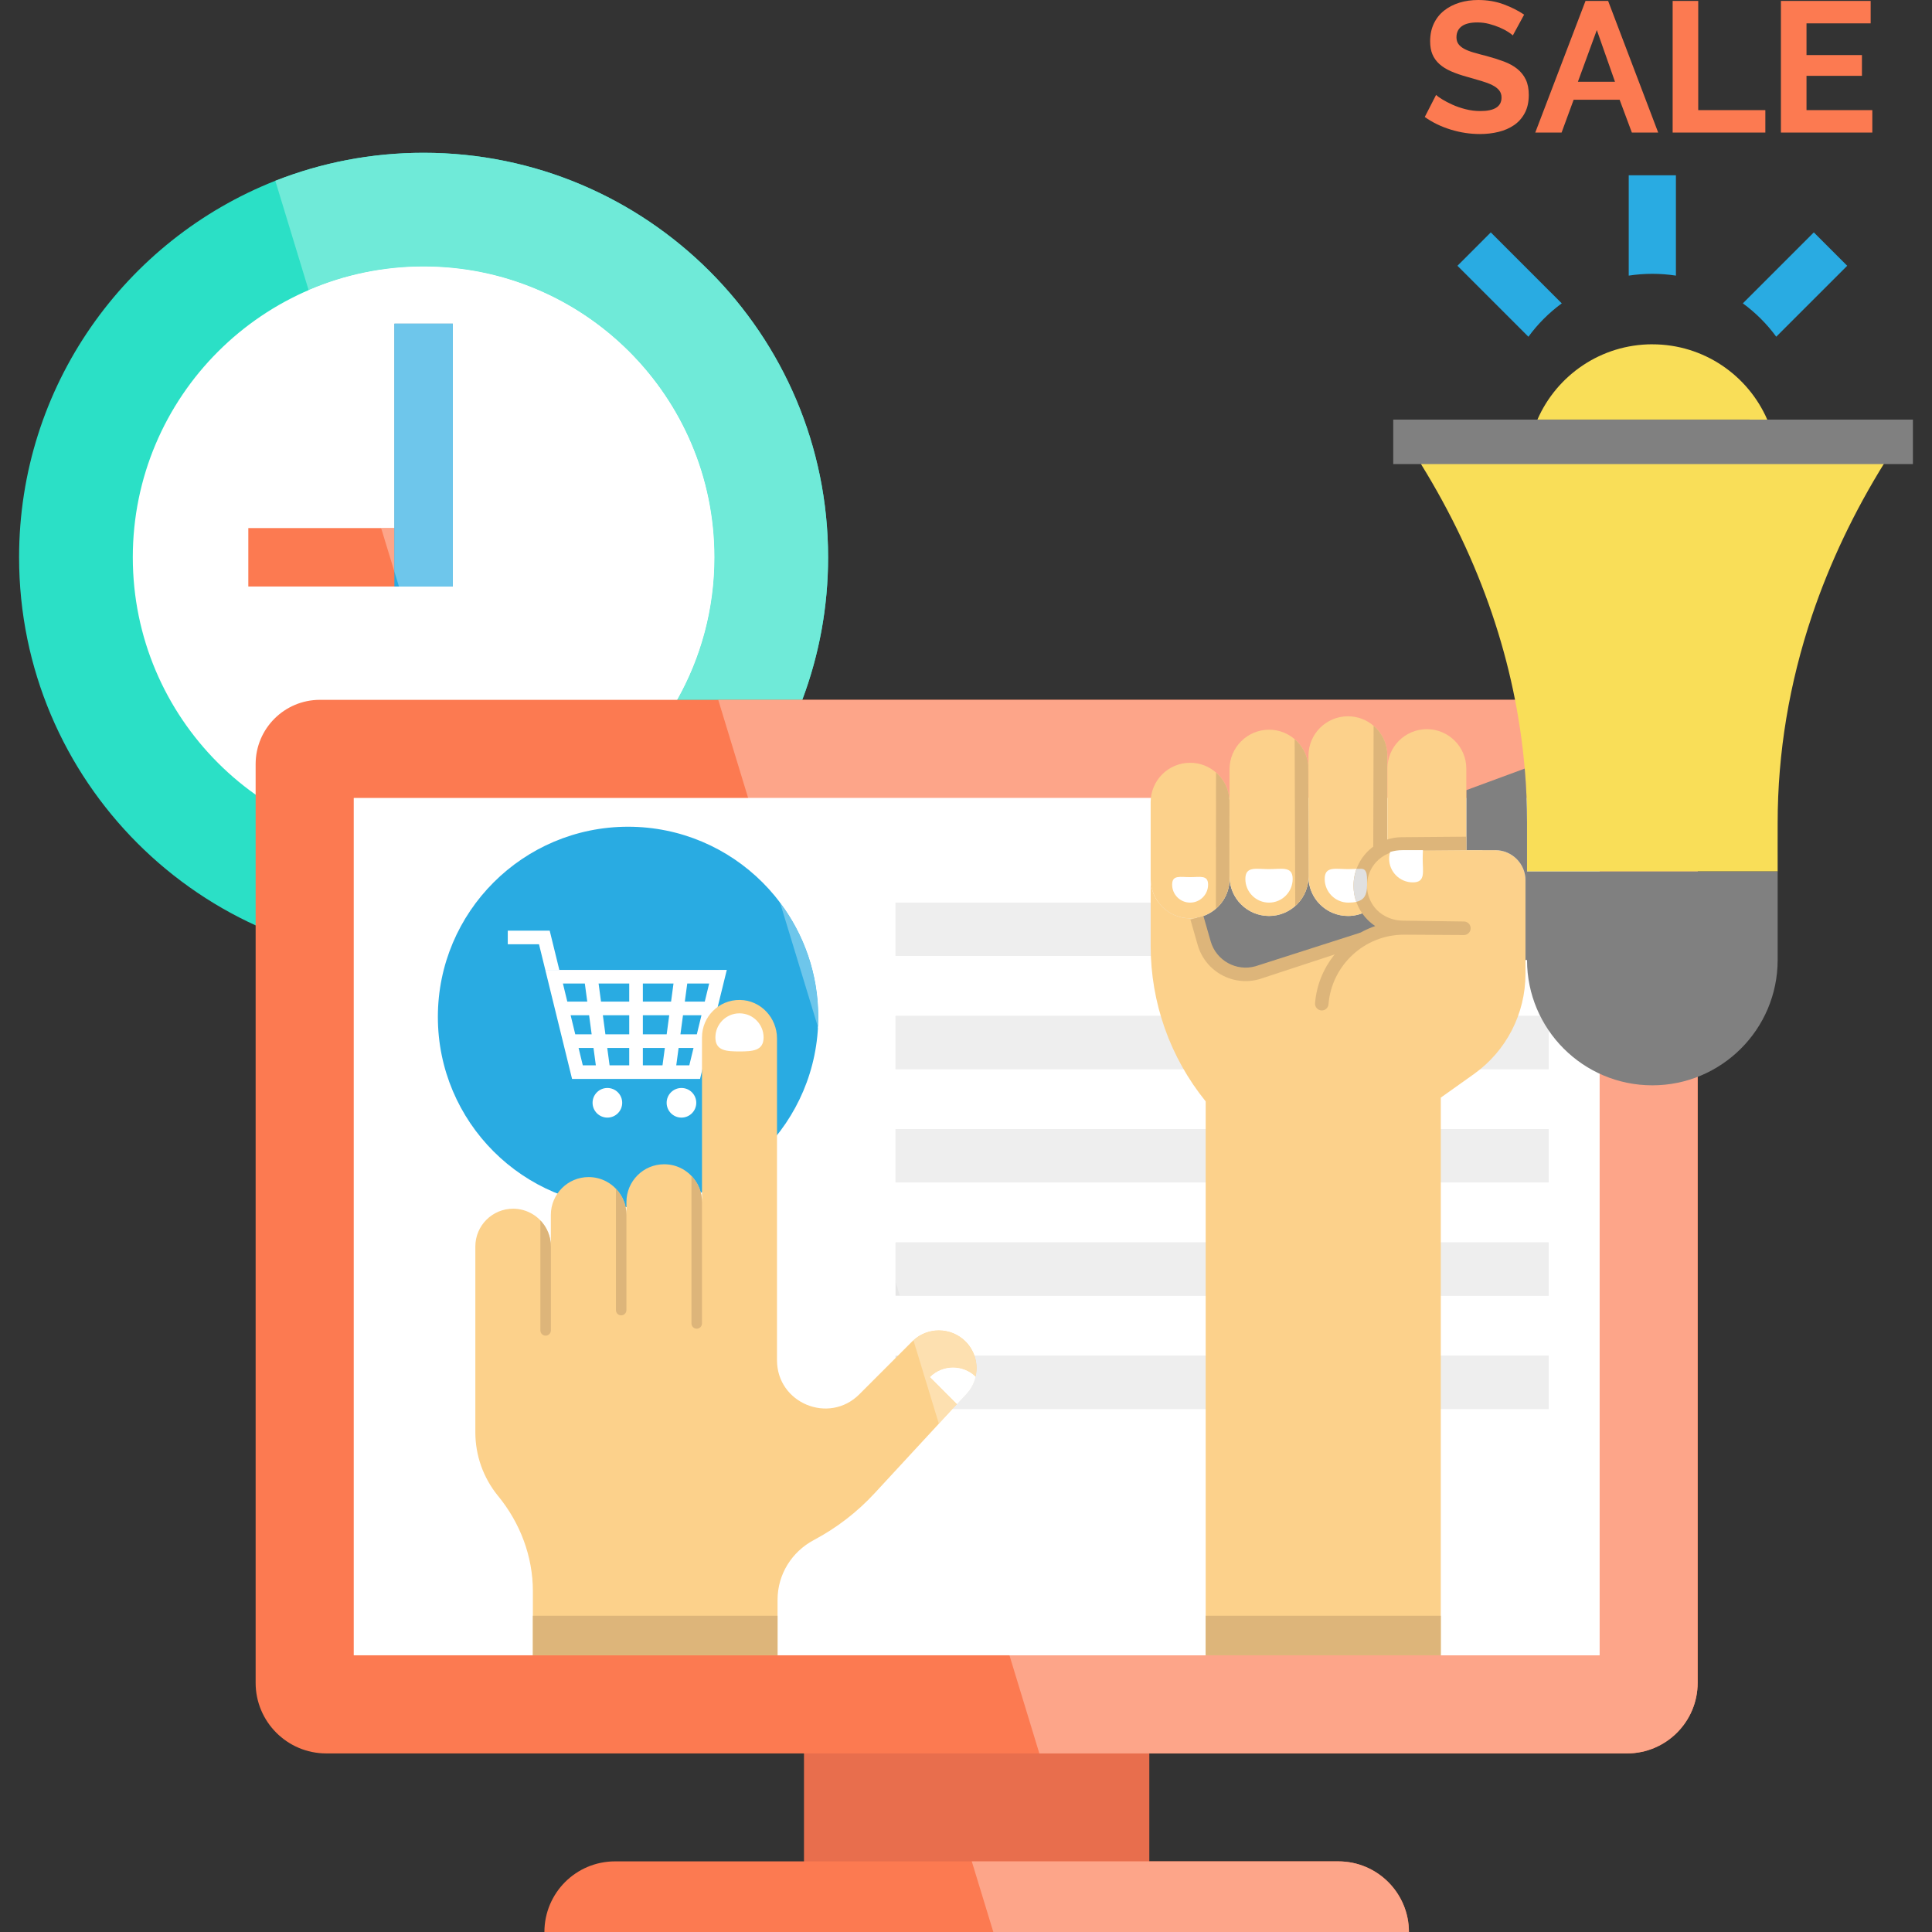 <?xml version="1.0" encoding="iso-8859-1"?>
<!-- Generator: Adobe Illustrator 19.0.0, SVG Export Plug-In . SVG Version: 6.00 Build 0)  -->
<svg version="1.1" id="Layer_1" xmlns="http://www.w3.org/2000/svg" xmlns:xlink="http://www.w3.org/1999/xlink" x="0px" y="0px"
	 viewBox="0 0 429.859 429.859" style="enable-background:new 0 0 429.859 429.859;" xml:space="preserve">
<rect x="0" y="0" width="429.859" height="429.859" fill="#333333" stroke="none"/>
<g>
	<polyline style="fill:#E86E4D;" points="255.715,423.885 178.883,423.885 178.883,374.406 255.715,374.406 255.715,423.885 	"/>
	<path style="fill:#2BE0C6;" d="M184.247,123.994c0,43.069-30.25,79.079-70.671,87.91c-6.22,1.369-12.69,2.089-19.33,2.089
		c-49.71,0-90-40.29-90-90c0-38.07,23.63-70.61,57.01-83.77c10.22-4.02,21.34-6.23,32.99-6.23
		C143.958,33.994,184.247,74.284,184.247,123.994"/>
	<path style="fill:#FFFFFF;" d="M158.95,123.994c0-35.734-28.968-64.701-64.702-64.701s-64.701,28.968-64.701,64.701
		s28.968,64.701,64.701,64.701S158.95,159.728,158.95,123.994"/>
	<polyline style="fill:#FC7A51;" points="87.748,71.994 100.748,71.994 100.748,130.494 55.248,130.494 55.248,117.494 
		87.748,117.494 87.748,71.994 	"/>
	<polyline style="fill:#29ABE2;" points="87.748,71.994 100.748,71.994 100.748,130.494 87.748,130.494 87.748,71.994 	"/>
	<path style="fill:#6FEAD8;" d="M94.248,33.994c-11.65,0-22.769,2.21-32.99,6.23l3.4,11.17l4.008,13.153
		c7.846-3.381,16.496-5.254,25.582-5.254c35.734,0,64.702,28.968,64.702,64.701c0,11.524-3.013,22.344-8.294,31.717h9.149h18.696
		c3.715-9.865,5.747-20.552,5.747-31.717C184.247,74.284,143.958,33.994,94.248,33.994"/>
	<path style="fill:#FFFFFF;" d="M94.248,59.293c-9.086,0-17.736,1.873-25.582,5.254l14.182,46.547l1.951,6.399h2.949v-45.5h13v58.5
		H88.762l7.687,25.217h54.207c5.281-9.372,8.294-20.192,8.294-31.717C158.95,88.261,129.98,59.293,94.248,59.293"/>
	<polyline style="fill:#FDA589;" points="87.748,71.994 87.748,71.994 87.748,117.494 84.799,117.494 87.748,127.169 87.748,71.994 
			"/>
	<polyline style="fill:#6EC6EB;" points="100.748,71.994 87.748,71.994 87.748,127.169 88.762,130.494 100.748,130.494 
		100.748,71.994 	"/>
	<path style="fill:#FC7A51;" d="M377.718,170.014V374.41c0,8.679-7.036,15.715-15.716,15.715H72.592
		c-8.679,0-15.715-7.036-15.715-15.715V170.014c0-7.9,6.403-14.303,14.303-14.303h292.235
		C371.314,155.711,377.718,162.115,377.718,170.014"/>
	<polyline style="fill:#FFFFFF;" points="78.706,368.295 78.706,177.538 355.894,177.538 355.894,368.295 78.706,368.295 	"/>
	<polyline style="fill:#E6E6E6;" points="344.582,301.635 199.247,301.635 199.247,313.494 344.582,313.494 344.582,301.635 	"/>
	<path style="fill:#FC7A51;" d="M336.597,7.879c-0.193-0.191-0.543-0.453-1.053-0.783c-0.508-0.33-1.127-0.653-1.855-0.97
		c-0.729-0.315-1.52-0.584-2.371-0.805c-0.854-0.22-1.721-0.33-2.6-0.33c-1.568,0-2.736,0.289-3.506,0.866
		c-0.771,0.578-1.156,1.39-1.156,2.435c0,0.604,0.145,1.107,0.434,1.505c0.289,0.399,0.709,0.75,1.258,1.053
		c0.551,0.303,1.244,0.577,2.084,0.824c0.838,0.248,1.809,0.51,2.908,0.784c1.43,0.386,2.729,0.798,3.898,1.237
		c1.168,0.44,2.158,0.99,2.969,1.65c0.813,0.66,1.438,1.45,1.877,2.372c0.439,0.921,0.66,2.056,0.66,3.402
		c0,1.568-0.295,2.908-0.887,4.022c-0.592,1.113-1.389,2.015-2.393,2.702s-2.158,1.189-3.465,1.505s-2.674,0.475-4.104,0.475
		c-2.201,0-4.373-0.33-6.518-0.99c-2.146-0.659-4.07-1.594-5.775-2.805l2.516-4.909c0.248,0.248,0.695,0.571,1.342,0.97
		c0.645,0.399,1.408,0.798,2.289,1.196c0.879,0.399,1.855,0.736,2.928,1.011c1.072,0.275,2.172,0.412,3.301,0.412
		c3.135,0,4.703-1.003,4.703-3.011c0-0.633-0.18-1.169-0.537-1.609c-0.357-0.439-0.865-0.824-1.525-1.154s-1.459-0.633-2.393-0.908
		c-0.936-0.274-1.98-0.577-3.135-0.907c-1.404-0.385-2.621-0.805-3.652-1.258c-1.031-0.454-1.891-0.99-2.578-1.609
		c-0.688-0.618-1.203-1.333-1.547-2.145c-0.344-0.811-0.516-1.78-0.516-2.908c0-1.485,0.275-2.805,0.826-3.96
		c0.549-1.155,1.313-2.117,2.289-2.888c0.977-0.77,2.109-1.354,3.402-1.753S327.398,0,328.884,0c2.063,0,3.959,0.324,5.691,0.97
		s3.244,1.409,4.537,2.289L336.597,7.879z"/>
	<path style="fill:#FC7A51;" d="M352.767,0.207h5.033l11.137,29.287h-5.857l-2.723-7.301h-10.23l-2.682,7.301h-5.857L352.767,0.207z
		 M359.325,18.191l-4.043-11.509l-4.207,11.509H359.325z"/>
	<polygon style="fill:#FC7A51;" points="372.154,29.494 372.154,0.207 377.847,0.207 377.847,24.503 392.779,24.503 392.779,29.494 
			"/>
	<polygon style="fill:#FC7A51;" points="416.581,24.503 416.581,29.494 396.245,29.494 396.245,0.207 416.21,0.207 416.21,5.198 
		401.937,5.198 401.937,12.252 414.271,12.252 414.271,16.872 401.937,16.872 401.937,24.503 	"/>
	<path style="fill:#FC7A51;" d="M313.477,429.859h-192.35c0-4.339,1.764-8.268,4.601-11.115c2.846-2.837,6.775-4.601,11.115-4.601
		h160.918C306.439,414.144,313.477,421.181,313.477,429.859"/>
	<path style="fill:#29ABE2;" d="M182.061,226.262c0-23.372-18.947-42.319-42.319-42.319s-42.319,18.947-42.319,42.319
		s18.947,42.319,42.319,42.319C163.114,268.58,182.061,249.634,182.061,226.262"/>
	<path style="fill:#FFFFFF;" d="M127.282,240.058h5.693h17.083h5.693l5.958-24.263h-40.385L127.282,240.058z M139.999,222.853
		h-6.276l-0.541-4.026h6.817V222.853z M143.033,218.827h6.817l-0.541,4.026h-6.276V218.827z M130.663,222.853h-4.439l-0.977-4.026
		h4.875L130.663,222.853z M126.962,225.886h4.11l0.57,4.246h-3.649L126.962,225.886z M134.132,225.886h5.868v4.246h-5.298
		L134.132,225.886z M143.033,225.886h5.868l-0.57,4.246h-5.298L143.033,225.886L143.033,225.886z M151.962,225.886h4.11
		l-1.031,4.246h-3.649L151.962,225.886z M152.368,222.853l0.541-4.026h4.876l-0.977,4.026H152.368z M129.667,237.025l-0.937-3.86
		h3.32l0.519,3.86H129.667z M135.109,233.165h4.891v3.86h-4.372L135.109,233.165z M143.033,237.025v-3.86h4.891l-0.519,3.86H143.033
		z M150.465,237.025l0.519-3.86h3.32l-0.937,3.86H150.465z"/>
	<polygon style="fill:#FFFFFF;" points="121.324,215.794 124.447,215.794 122.304,207.063 112.975,207.063 112.975,210.096 
		119.925,210.096 	"/>
	<circle style="fill:#FFFFFF;" cx="135.14" cy="245.365" r="3.296"/>
	<circle style="fill:#FFFFFF;" cx="151.62" cy="245.365" r="3.296"/>
	<path style="fill:#FDA589;" d="M297.761,414.144h-42.045h-39.501l4.792,15.715h92.469
		C313.477,421.181,306.439,414.144,297.761,414.144"/>
	<path style="fill:#FCD18B;" d="M214.928,298.554c-3.27-3.37-8.66-3.41-11.97-0.1l-11.76,11.77c-6.76,6.76-18.319,1.97-18.319-7.58
		v-71.59c0-4.62-3.64-8.52-8.26-8.57c-2.34-0.031-4.47,0.909-5.99,2.44c-1.52,1.51-2.44,3.6-2.44,5.91v36.61
		c0-0.18-0.01-0.35-0.02-0.52c-0.04-0.8-0.21-1.57-0.469-2.29c-0.041-0.12-0.09-0.25-0.14-0.37c-0.1-0.25-0.21-0.48-0.33-0.72
		c-0.1-0.18-0.21-0.36-0.32-0.54c-0.089-0.14-0.179-0.281-0.28-0.41c-0.08-0.13-0.18-0.25-0.28-0.37c-0.15-0.2-0.32-0.4-0.501-0.58
		l-0.009-0.01c-0.56-0.59-1.221-1.1-1.931-1.51c-1.22-0.69-2.63-1.08-4.13-1.08c-2.33,0-4.42,0.93-5.94,2.46
		c-1.52,1.52-2.46,3.62-2.46,5.94v2.86c0-0.22-0.009-0.44-0.03-0.66c-0.02-0.28-0.05-0.57-0.11-0.85c-0.04-0.22-0.08-0.42-0.14-0.63
		c-0.03-0.15-0.08-0.291-0.13-0.44c-0.06-0.2-0.13-0.4-0.22-0.59v-0.02c-0.09-0.2-0.179-0.4-0.27-0.591l-0.09-0.179
		c-0.11-0.19-0.22-0.38-0.34-0.571c-0.15-0.24-0.32-0.47-0.49-0.69c-0.161-0.2-0.331-0.399-0.51-0.59h-0.01
		c-0.6-0.64-1.301-1.17-2.07-1.59c-1.18-0.64-2.55-1.01-4-1.01c-2.32,0-4.42,0.939-5.939,2.46c-1.52,1.53-2.47,3.63-2.47,5.95v7.04
		c0-0.21-0.01-0.421-0.02-0.631c-0.031-0.419-0.09-0.819-0.18-1.22c-0.04-0.19-0.09-0.39-0.15-0.58
		c-0.139-0.48-0.33-0.94-0.559-1.38c-0.05-0.1-0.1-0.201-0.161-0.3c-0.05-0.09-0.099-0.18-0.16-0.27c-0.05-0.1-0.11-0.19-0.18-0.28
		l-0.02-0.021c-0.12-0.189-0.25-0.36-0.39-0.54c-0.16-0.2-0.33-0.4-0.51-0.59l-0.12-0.13c-0.46-0.46-0.96-0.86-1.51-1.2
		c-1.28-0.8-2.81-1.27-4.431-1.27c-4.65,0-8.41,3.77-8.41,8.411v41.32c0,2.57,0.44,5.1,1.28,7.48c0.85,2.39,2.1,4.63,3.71,6.62
		l0.071,0.08c4.91,6,7.74,13.429,7.74,21.19v14.26h54.44v-12.37c0-5.6,3.15-10.67,8.11-13.29l0.07-0.04
		c4.99-2.66,9.53-6.15,13.41-10.35l18.34-19.85l2.13-2.3c1.02-1.101,1.69-2.42,2-3.79
		C217.698,303.615,216.978,300.674,214.928,298.554"/>
	<path style="fill:#DDB57A;" d="M122.565,277.343v18.672c0,0.645-0.524,1.163-1.169,1.163c-0.645,0-1.163-0.517-1.163-1.163v-24.479
		C121.677,273.041,122.565,275.091,122.565,277.343z"/>
	<path style="fill:#DDB57A;" d="M139.374,270.306v21.186c0,0.645-0.524,1.169-1.17,1.169c-0.645,0-1.163-0.524-1.163-1.169v-26.993
		C138.486,266.011,139.374,268.054,139.374,270.306z"/>
	<path style="fill:#DDB57A;" d="M156.184,267.449v27.013c0,0.645-0.524,1.169-1.169,1.169s-1.17-0.524-1.17-1.169v-32.82
		C155.297,263.147,156.184,265.191,156.184,267.449z"/>
	<path style="fill:#FFFFFF;" d="M169.893,230.822c0-2.961-2.4-5.361-5.361-5.361s-5.361,2.4-5.361,5.361s2.4,3.117,5.361,3.117
		S169.893,233.783,169.893,230.822z"/>
	<path style="fill:#FFFFFF;" d="M217.053,306.302c-0.303,1.376-0.974,2.69-1.992,3.789l-2.135,2.305l-5.995-6.005
		C209.719,303.604,214.221,303.569,217.053,306.302"/>
	<rect x="118.558" y="359.494" style="fill:#DDB57A;" width="54.44" height="8.8"/>
	<polyline style="fill:#E6E6E6;" points="344.582,276.432 199.247,276.432 199.247,288.292 344.582,288.292 344.582,276.432 	"/>
	<polyline style="fill:#E6E6E6;" points="344.582,251.231 199.247,251.231 199.247,263.091 344.582,263.091 344.582,251.231 	"/>
	<polyline style="fill:#E6E6E6;" points="344.582,226.029 199.247,226.029 199.247,237.889 344.582,237.889 344.582,226.029 	"/>
	<polyline style="fill:#E6E6E6;" points="344.582,200.828 199.247,200.828 199.247,212.687 344.582,212.687 344.582,200.828 	"/>
	<path style="fill:#FDA589;" d="M363.415,155.711H178.501h-18.697l6.652,21.827h189.437v190.757H224.596l6.653,21.83h130.753
		c8.679,0,15.716-7.036,15.716-15.715V170.014C377.718,162.115,371.314,155.711,363.415,155.711"/>
	<path style="fill:#FFFFFF;" d="M199.247,263.091v-11.859h145.334v11.859H199.247 M199.247,237.889v-11.86h145.334v11.86H199.247
		 M199.247,212.687v-11.859h145.334v11.859H199.247 M355.894,177.538H166.456l7.09,23.261c5.345,7.085,8.514,15.903,8.514,25.462
		c0,0.763-0.02,1.523-0.06,2.276l17.247,56.59v-8.695h145.334v11.86h-144.37l3.018,9.902c1.6-1.464,3.629-2.195,5.66-2.195
		c2.193,0,4.386,0.853,6.038,2.555c0.875,0.905,1.508,1.96,1.896,3.081h127.758v11.86h-132.67l-3.022,3.27l15.705,51.531h131.298
		V177.538"/>
	<path style="fill:#EEEEEE;" d="M344.582,301.635H216.824c0.521,1.505,0.601,3.128,0.234,4.67c-0.07,0.31-0.159,0.616-0.265,0.919
		c-0.362,1.038-0.942,2.017-1.731,2.869l-2.135,2.305l0,0l-1.015,1.098h132.67V301.635"/>
	<path style="fill:#6EC6EB;" d="M173.546,200.799l8.455,27.739c0.04-0.753,0.06-1.513,0.06-2.276
		C182.061,216.703,178.892,207.884,173.546,200.799"/>
	<path style="fill:#FDE0B0;" d="M208.89,295.999c-2.031,0-4.06,0.73-5.66,2.195l5.66,18.571l3.022-3.27l1.015-1.098l-5.995-6.004
		c1.409-1.409,3.258-2.115,5.106-2.115c1.808,0,3.616,0.675,5.016,2.026c-0.068,0.311-0.156,0.618-0.261,0.92
		c0.107-0.302,0.195-0.609,0.265-0.919c0.367-1.542,0.287-3.165-0.234-4.67c-0.388-1.121-1.021-2.175-1.896-3.081
		C213.275,296.852,211.083,295.999,208.89,295.999"/>
	<path style="fill:#FFFFFF;" d="M212.038,304.277c-1.849,0-3.697,0.706-5.106,2.115l5.995,6.004l0,0l2.135-2.305
		c0.789-0.851,1.369-1.831,1.731-2.869c0.106-0.302,0.193-0.61,0.261-0.92C215.654,304.951,213.846,304.276,212.038,304.277"/>
	<polyline style="fill:#EEEEEE;" points="344.582,276.432 199.247,276.432 199.247,285.127 200.212,288.292 344.582,288.292 
		344.582,276.432 	"/>
	<polyline style="fill:#EEEEEE;" points="344.582,251.231 199.247,251.231 199.247,263.091 344.582,263.091 344.582,251.231 	"/>
	<polyline style="fill:#EEEEEE;" points="344.582,226.029 199.247,226.029 199.247,237.889 344.582,237.889 344.582,226.029 	"/>
	<polyline style="fill:#EEEEEE;" points="344.582,200.828 199.247,200.828 199.247,212.687 344.582,212.687 344.582,200.828 	"/>
	<path style="fill:#808080;" d="M395.519,213.597c-0.007,7.7-3.125,14.666-8.167,19.707c-5.049,5.049-12.021,8.174-19.714,8.174
		c-15.401,0-27.881-12.48-27.881-27.881v-19.742l27.881,0.007l27.881-0.007L395.519,213.597L395.519,213.597z"/>
	<path style="fill:#F9DE58;" d="M339.241,171.009c-2.001-23.356-9.808-46.294-23.08-67.755l0.841-0.53h102.432l0.007,0.007
		c-6.894,11.066-12.339,22.535-16.285,34.245c-5.056,15.054-7.637,30.519-7.637,46.089l-0.007,5.31l0.007,5.48l-27.881,0.007
		l-27.881-0.007v-5.487v-5.303C339.757,179.034,339.587,175.018,339.241,171.009z"/>
	<path style="fill:#FCD18B;" d="M339.408,195.884v20.82c0,8.85-4.28,17.16-11.5,22.29l-7.34,5.22v124.08h-52.31v-123.24
		c-7.92-9.78-12.24-21.97-12.24-34.56v-14.95c0,4.85,3.92,8.78,8.77,8.78c0.52,0,1.02-0.05,1.51-0.14v0.01l1.63,5.67
		c1.46,5.08,6.77,8.01,11.85,6.55l18.23-5.25l3.7-1.07l8.06-2.32c-1.69-0.41-3.22-1.29-4.42-2.49c-0.68-0.68-1.25-1.47-1.7-2.32
		c-0.68-1.31-1.06-2.79-1.06-4.36c0-4.12,2.63-7.61,6.29-8.91c0.14-0.05,0.28-0.09,0.42-0.13c0.86-0.27,1.78-0.41,2.73-0.41h14.22
		l6.44,0.01C336.408,189.164,339.408,192.164,339.408,195.884z"/>
	<path style="fill:#808080;" d="M339.757,213.597l-0.346,0.007v-17.72c0-3.719-3.005-6.725-6.725-6.725l-6.442-0.007v-13.35
		l12.997-4.794c0.346,4.009,0.516,8.026,0.516,12.056v5.303v5.487V213.597z"/>
	<path style="fill:#808080;" d="M309.768,207.778l-29.995,8.641c-5.077,1.457-10.38-1.471-11.844-6.555l-1.626-5.671
		c1.817-0.318,3.444-1.195,4.695-2.447c1.584-1.584,2.574-3.776,2.567-6.201l0.007-0.531c0,4.851,3.932,8.782,8.782,8.782
		c2.418,0,4.617-0.983,6.201-2.567c1.591-1.591,2.574-3.79,2.574-6.208c-0.007,4.844,3.924,8.775,8.775,8.775
		c1.344,0,2.616-0.297,3.748-0.834c0.445,0.855,1.018,1.64,1.697,2.319C306.551,206.484,308.078,207.361,309.768,207.778z"/>
	<path style="fill:#DDB57A;" d="M269.287,215.03c-1.281-1.281-2.264-2.892-2.799-4.751l-1.627-5.672l2.884-0.827l1.627,5.671
		c1.229,4.272,5.711,6.753,9.988,5.527l23.385-7.493l-1.359,3.42l-21.197,6.957C276.181,219.01,272.044,217.788,269.287,215.03z"/>
	<path style="fill:#FCD18B;" d="M326.244,189.153h-14.213c-1.103,0-2.171,0.191-3.154,0.537l-0.191-0.53v-0.863v-15.514v-1.64
		v-0.127c0.007-2.426,0.983-4.617,2.574-6.208s3.783-2.567,6.208-2.574c4.844,0.007,8.775,3.939,8.775,8.775v0.127v4.667v13.35
		H326.244z"/>
	<path style="fill:#FCD18B;" d="M303.652,202.963c-1.131,0.537-2.404,0.834-3.748,0.834c-4.596,0-8.365-3.529-8.74-8.019v-0.042
		c-0.021-0.233-0.035-0.474-0.035-0.714v-23.886c0-0.156,0-0.311-0.007-0.459l0.007-2.524c0-4.851,3.932-8.782,8.782-8.782
		c2.178,0,4.172,0.792,5.706,2.114c0.177,0.148,0.339,0.297,0.502,0.459c1.379,1.379,2.298,3.217,2.51,5.268l0.007,0.035
		c0.028,0.297,0.042,0.594,0.049,0.898v2.871v0.127v1.64v15.514v0.863l0.191,0.53c-3.663,1.301-6.293,4.794-6.293,8.909
		C302.584,200.17,302.966,201.654,303.652,202.963z"/>
	<path style="fill:#FCD18B;" d="M288.555,201.23c-0.12,0.12-0.233,0.233-0.368,0.339c-1.541,1.386-3.599,2.228-5.833,2.228
		c-4.851,0-8.782-3.932-8.782-8.782v-10.366l-0.007-6.159v-7.354c0.007-2.425,0.99-4.61,2.581-6.201s3.776-2.574,6.201-2.581
		c2.192,0,4.172,0.792,5.706,2.114c1.669,1.414,2.793,3.458,3.026,5.756v0.014c0.014,0.141,0.035,0.29,0.042,0.438
		c0.007,0.148,0.007,0.304,0.007,0.459v23.886C291.129,197.44,290.146,199.639,288.555,201.23z"/>
	<path style="fill:#FFFFFF;" d="M304.157,196.994c0-1.831,0.169-3.653-1.25-3.694c-0.833-0.024-1.833,0.073-2.908,0.073
		c-2.906,0-5.261-0.713-5.261,2.192s2.356,5.261,5.261,5.261S304.157,199.9,304.157,196.994z"/>
	<path style="fill:#F9DE58;" d="M393.2,93.361l-25.562-0.007h-25.569c4.299-9.857,14.128-16.744,25.562-16.751l0.007,0.007
		c11.434-0.007,21.27,6.887,25.562,16.737V93.361z"/>
	<path style="fill:#FCD18B;" d="M270.998,201.747c-0.148,0.148-0.311,0.297-0.467,0.438c-1.188,1.018-2.631,1.725-4.229,2.008
		l-0.007-0.007c-0.488,0.092-0.99,0.141-1.506,0.134c-4.851,0-8.775-3.925-8.775-8.775V178.49c0-2.418,0.983-4.617,2.574-6.208
		c1.584-1.584,3.783-2.567,6.201-2.567c2.213-0.007,4.221,0.813,5.77,2.164c1.732,1.506,2.864,3.684,2.984,6.138l0.007,0.021
		c0.007,0.148,0.014,0.297,0.014,0.453l0.007,6.159v10.366l-0.007,0.531c0,0.212-0.007,0.431-0.028,0.636
		C273.388,198.352,272.44,200.304,270.998,201.747z"/>
	<path style="fill:#DDB57A;" d="M308.637,189.195l-3.104,2.284l0.085-29.995c0.177,0.148,0.339,0.297,0.502,0.459
		c1.379,1.379,2.298,3.217,2.51,5.268l0.007,0.035V189.195z"/>
	<path style="fill:#DDB57A;" d="M288.555,201.23c-0.12,0.12-0.233,0.233-0.368,0.339l-0.134-37.102
		c1.669,1.414,2.793,3.458,3.026,5.756v0.014l0.05,14.545v0.651l0.035,10.302c-0.021-0.233-0.035-0.474-0.035-0.714
		C291.129,197.44,290.146,199.639,288.555,201.23z"/>
	<path style="fill:#DDB57A;" d="M270.998,201.747c-0.148,0.148-0.311,0.297-0.467,0.438l0.028-30.307
		c1.732,1.506,2.864,3.684,2.984,6.138l0.007,0.021l-0.014,18.144C273.388,198.352,272.44,200.304,270.998,201.747z"/>
	<path style="fill:#DDB57A;" d="M327.216,206.554L327.216,206.554c0.011-0.832-0.653-1.515-1.485-1.527l-13.647-0.191
		c-2.793-0.039-5.462-1.438-6.867-3.853c-1.765-3.036-1.256-6.698,0.923-9.126c1.463-1.629,3.557-2.571,5.75-2.583l14.352-0.118
		l-0.025-3l-14.348,0.118c-3.033,0.018-5.935,1.322-7.962,3.579c-2.026,2.257-3.01,5.283-2.701,8.3
		c0.261,2.552,1.399,4.822,3.099,6.521c0.51,0.51,1.075,0.965,1.678,1.365c-7.324,2.505-12.74,9.163-13.391,17.158
		c-0.071,0.873,0.626,1.623,1.502,1.623c0.778,0,1.425-0.596,1.487-1.371c0.701-8.658,7.97-15.489,16.805-15.489l13.314,0.08
		C326.529,208.044,327.205,207.381,327.216,206.554z"/>
	<path style="fill:#FFFFFF;" d="M268.793,196.827c0-2.209-1.791-1.667-4-1.667s-4-0.542-4,1.667s1.791,4,4,4
		S268.793,199.037,268.793,196.827z"/>
	<path style="fill:#FFFFFF;" d="M287.608,195.566c0-2.906-2.356-2.192-5.261-2.192s-5.261-0.713-5.261,2.192
		s2.356,5.261,5.261,5.261S287.608,198.472,287.608,195.566z"/>
	<path style="fill:#FFFFFF;" d="M314.338,196.324c-2.9,0-5.26-2.36-5.26-5.26c0-0.52,0.08-1.03,0.22-1.5
		c0.86-0.27,1.78-0.41,2.73-0.41h4.57c-0.02,0.59-0.06,1.24-0.06,1.91C316.538,193.964,317.248,196.324,314.338,196.324z"/>
	<path style="fill:#E0E0E0;" d="M304.157,196.994c0-1.831,0.168-3.653-1.25-3.694c-0.331-0.01-0.693,0.002-1.071,0.017
		c-0.566,1.531-0.798,3.183-0.628,4.837c0.089,0.871,0.288,1.706,0.569,2.5C303.419,200.275,304.157,199.215,304.157,196.994z"/>
	<rect x="309.988" y="93.361" style="fill:#808080;" width="115.625" height="9.892"/>
	<path style="fill:#29ABE2;" d="M372.884,38.994v22.33c-1.71-0.26-3.46-0.4-5.25-0.4s-3.54,0.14-5.25,0.4v-22.33
		C362.384,38.994,372.884,38.994,372.884,38.994z"/>
	<path style="fill:#29ABE2;" d="M410.994,59.134l-15.79,15.78c-2.08-2.84-4.59-5.34-7.43-7.42l15.79-15.79L410.994,59.134z"/>
	<path style="fill:#29ABE2;" d="M347.484,67.494c-2.84,2.09-5.35,4.59-7.42,7.43l-15.79-15.79l7.42-7.43L347.484,67.494z"/>
	<rect x="268.258" y="359.494" style="fill:#DDB57A;" width="52.31" height="8.8"/>
</g>
<g>
</g>
<g>
</g>
<g>
</g>
<g>
</g>
<g>
</g>
<g>
</g>
<g>
</g>
<g>
</g>
<g>
</g>
<g>
</g>
<g>
</g>
<g>
</g>
<g>
</g>
<g>
</g>
<g>
</g>
</svg>
